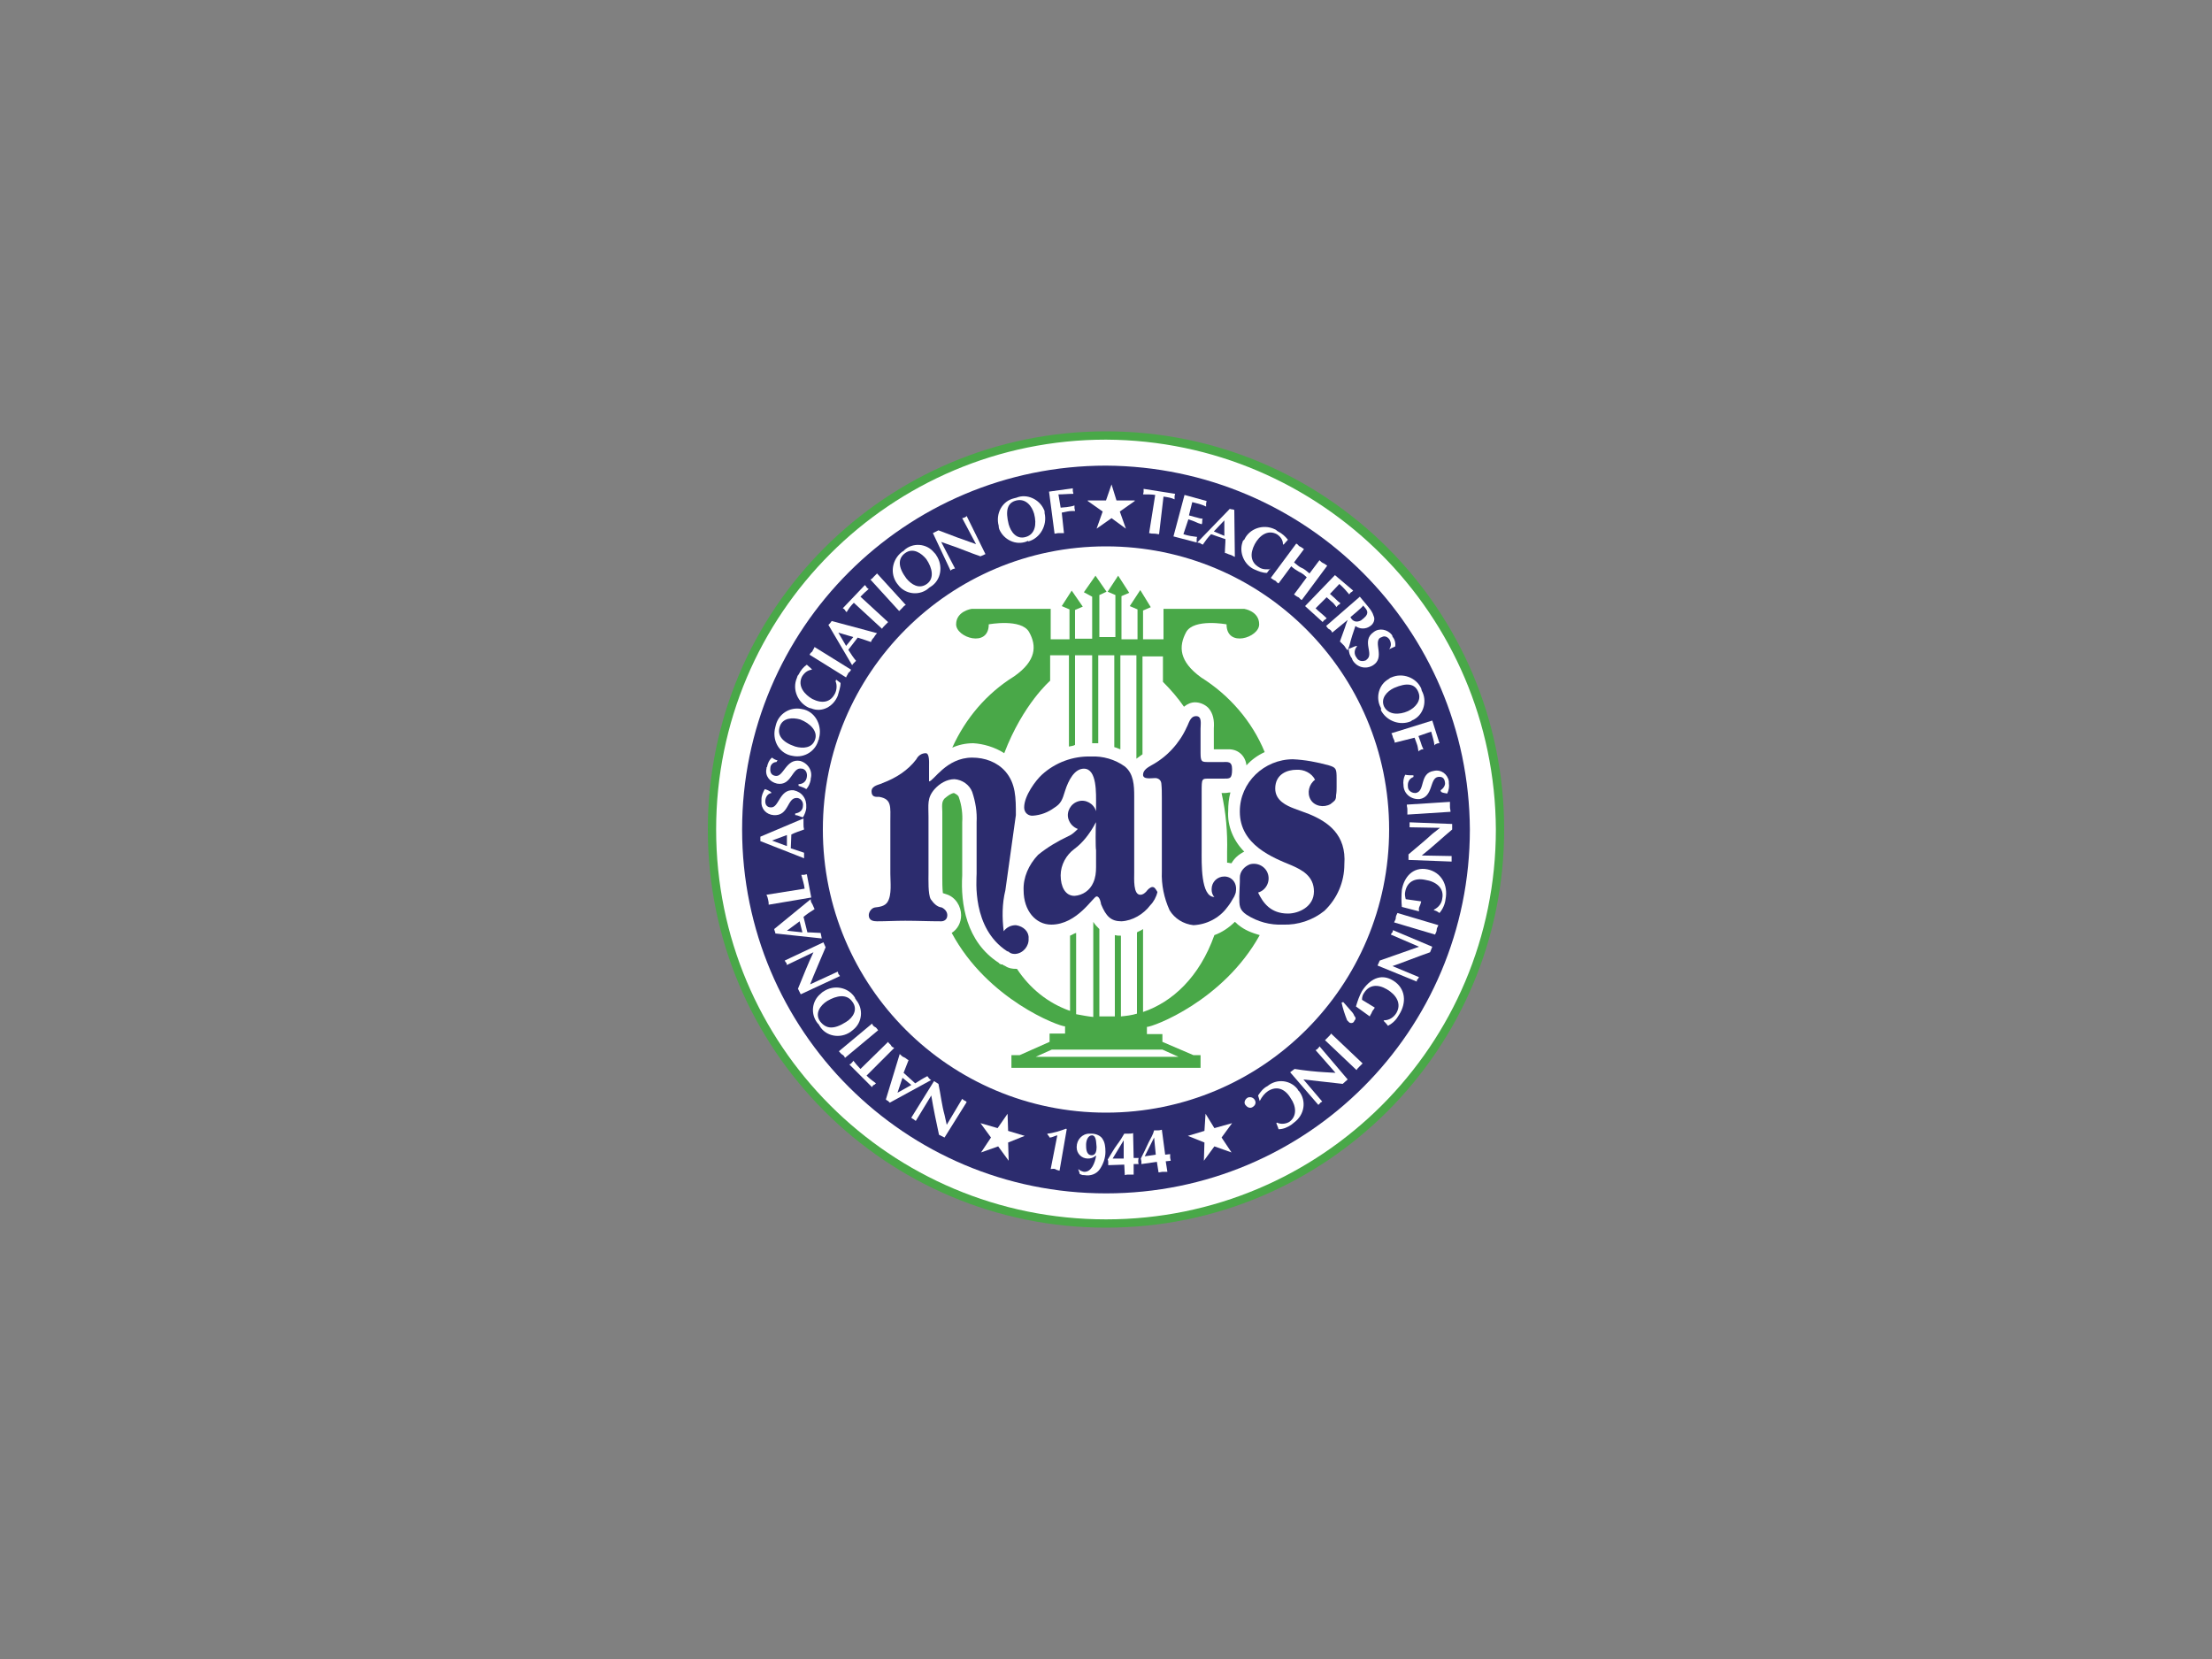 <svg width="400" height="300" viewBox="0 0 400 300" fill="none" xmlns="http://www.w3.org/2000/svg">
<rect x="0" y="0" width="400" height="300" fill="#808080" stroke="none"/>
<g clip-path="url(#clip0_72_7)">
<path d="M200 222C160.2 222 128 189.8 128 150C128 110.2 160.2 78 200 78C239.8 78 272 110.2 272 150C272 189.8 239.8 222 200 222Z" fill="#49A848"/>
<path d="M200 79.5C161.1 79.5 129.5 111 129.5 150C129.5 189 161 220.5 200 220.5C239 220.5 270.5 189 270.5 150C270.3 111.1 238.9 79.7 200 79.5Z" fill="white"/>
<path d="M199.999 84.2C163.699 84.2 134.199 113.7 134.199 150C134.199 186.3 163.599 215.8 199.999 215.8C236.399 215.8 265.799 186.4 265.799 150C265.599 113.7 236.299 84.4 199.999 84.2ZM199.999 201.2C171.699 201.2 148.799 178.3 148.799 150C148.799 121.7 171.699 98.8 199.999 98.8C228.299 98.8 251.199 121.7 251.199 150C251.199 178.3 228.299 201.2 199.999 201.2Z" fill="#2C2C6E"/>
<path d="M191.198 205.3C190.698 205.4 190.298 205.7 189.798 205.7C189.698 205.4 189.498 205.3 189.398 205.1V205C190.498 204.9 191.698 204.5 192.798 204.1L192.898 204.2L191.598 211.7C191.298 211.6 191.098 211.6 190.798 211.4C190.498 211.3 190.298 211.4 189.998 211.4L191.198 205.3Z" fill="white"/>
<path d="M197.499 205.3C196.699 205.3 196.399 206.3 196.399 207C196.399 207.6 196.399 208.8 197.299 208.9C198.199 209 198.299 208 198.299 207.4C198.199 206.7 198.299 205.4 197.499 205.3ZM194.999 211.4C195.299 211.7 195.599 211.8 195.999 211.9C197.399 212 197.999 210.2 198.199 209.1V209H198.099C197.699 209.4 197.199 209.5 196.699 209.5C195.599 209.5 194.699 208.6 194.699 207.5V207.4C194.699 206.1 195.699 205 196.999 205C197.099 205 197.299 205 197.399 205C198.199 205 199.099 205.4 199.399 206C199.799 206.6 199.899 207.4 199.899 208.3C199.899 209.4 199.499 210.5 198.899 211.4C198.299 212.3 197.199 212.7 196.099 212.5C195.799 212.5 195.699 212.5 195.499 212.4C195.399 212.3 195.199 212.4 195.199 212.1C195.199 211.9 194.999 211.7 194.999 211.4Z" fill="white"/>
<path d="M203.201 206.2L201.201 209.5H203.201V206.2ZM200.401 210.7C200.401 210.6 200.401 210.3 200.401 210.2C200.401 210.1 200.401 209.8 200.301 209.7C200.801 208.9 201.401 207.8 202.001 207C202.601 206.2 202.901 205.7 203.301 205C203.601 205 203.801 205 204.101 205C204.401 205 204.601 205 204.901 204.9L205.001 209.4H205.901C205.801 209.8 205.801 210.2 205.901 210.5H205.001V212.4C204.701 212.4 204.501 212.4 204.201 212.4C203.901 212.4 203.701 212.4 203.401 212.5L203.301 210.6L200.401 210.7Z" fill="white"/>
<path d="M208.701 205.7L207.001 209.1L209.001 208.8L208.701 205.7ZM206.401 210.5C206.401 210.4 206.401 210.1 206.401 210C206.401 209.9 206.301 209.6 206.301 209.5C206.701 208.7 207.301 207.5 207.701 206.6C208.101 205.8 208.501 205.2 208.701 204.4H209.501C209.801 204.4 209.901 204.3 210.101 204.3L210.701 208.8L211.601 208.7C211.601 209 211.601 209.1 211.601 209.3C211.601 209.5 211.701 209.7 211.701 209.9L210.801 210L211.101 211.9C210.801 211.9 210.601 211.9 210.301 211.9C210.001 211.9 209.801 212 209.501 212L209.201 210.1L206.401 210.5Z" fill="white"/>
<path d="M219.601 204L222.801 203.1L220.901 205.7L222.701 208.4L219.601 207.3L217.701 209.9L217.801 206.6L214.801 205.4L217.801 204.5L218.001 201.4L219.601 204Z" fill="white"/>
<path d="M182.201 201.4L182.301 204.5L185.301 205.4L182.301 206.6L182.401 209.9L180.501 207.3L177.401 208.4L179.201 205.7L177.301 203.1L180.401 204L182.201 201.4Z" fill="white"/>
<path d="M170.801 205.7L169.801 205.2C169.301 202.9 168.801 200.5 168.401 198.1L165.601 202.7L165.201 202.4C165.101 202.3 164.901 202.3 164.801 202.1L168.901 195.5L169.701 196C170.101 197.9 170.301 199.8 170.801 201.6L171.201 203.4L174.001 198.7C174.101 198.8 174.301 199 174.401 199C174.501 199.1 174.701 199.1 174.801 199.3L170.801 205.7Z" fill="white"/>
<path d="M163.199 194.9L162.299 197.6L164.799 196.2L163.199 194.9ZM165.499 195.9C166.299 195.4 166.899 195 167.699 194.6L167.999 195C168.099 195.1 168.299 195.3 168.399 195.3L160.899 199.4C160.799 199.3 160.599 199.1 160.599 199.1C160.499 199 160.299 199 160.199 198.8L162.699 190.6C162.999 190.9 163.199 191.1 163.499 191.2C163.799 191.3 163.999 191.6 164.299 191.7C163.999 192.5 163.699 193.2 163.399 194L165.499 195.9Z" fill="white"/>
<path d="M160.602 188.4C160.702 188.7 161.002 188.8 161.102 189C161.202 189.3 161.502 189.4 161.702 189.5L156.702 194.5C157.202 195 157.702 195.4 158.402 195.9C158.302 196 158.102 196.2 158.002 196.2C157.902 196.2 157.702 196.5 157.702 196.6L153.602 192.5C153.702 192.4 153.902 192.4 154.002 192.2C154.102 192.1 154.302 191.9 154.302 191.8C154.702 192.3 155.102 192.8 155.602 193.3L160.602 188.4Z" fill="white"/>
<path d="M152.799 191.3C152.699 191 152.499 190.8 152.299 190.7C152.099 190.6 151.899 190.3 151.699 190.1L157.699 185.1C157.799 185.4 157.999 185.6 158.199 185.7C158.499 185.8 158.599 186.1 158.799 186.3L152.799 191.3Z" fill="white"/>
<path d="M152.999 184.8C154.299 184 155.199 182.5 154.099 181.1C153.099 179.7 151.299 180 149.599 181C148.299 181.8 147.299 183.3 148.299 184.7C149.399 186.1 150.799 186.2 152.999 184.8ZM154.799 180.8C156.199 182.5 155.899 184.9 154.299 186.2C154.199 186.3 153.899 186.5 153.799 186.6C151.899 187.9 149.299 187.4 148.199 185.5C148.099 185.4 148.099 185.2 147.899 185.1C146.499 183.4 146.799 181 148.399 179.7C148.499 179.6 148.699 179.4 148.899 179.3C150.799 178 153.399 178.5 154.599 180.4C154.599 180.6 154.799 180.7 154.799 180.8Z" fill="white"/>
<path d="M144.798 179.8L144.298 178.8C145.198 176.6 146.098 174.3 147.098 172.2L142.298 174.5C142.298 174.4 142.198 174.2 142.198 174.1C141.998 174 141.998 173.8 141.898 173.7L148.898 170.4L149.298 171.3C148.498 173.1 147.798 174.9 147.098 176.5L146.498 178L151.498 175.7C151.498 175.8 151.598 176 151.598 176.1L151.898 176.5L144.798 179.8Z" fill="white"/>
<path d="M144.6 166.6L142.3 168.3L145.1 168.6L144.6 166.6ZM146 168.6C146.9 168.6 147.7 168.7 148.4 168.7C148.4 168.8 148.5 169.1 148.5 169.2C148.5 169.3 148.6 169.6 148.6 169.7L140.2 168.8C140.2 168.7 140.2 168.5 140.1 168.4C140.1 168.3 140 168.1 140 168L146.6 162.6C146.6 163 146.7 163.2 146.9 163.5C147 163.8 147.2 164.1 147.3 164.4C146.5 164.9 145.9 165.3 145.3 165.8L146 168.6Z" fill="white"/>
<path d="M145.502 160.7C145.402 159.8 145.102 159 144.902 158.2C145.002 158.2 145.302 158.2 145.402 158.2C145.502 158.2 145.702 158.1 145.902 158.1L146.702 162.3L139.002 163.6C139.002 163.3 139.002 163.1 138.902 162.7C138.802 162.3 138.802 162.2 138.602 161.8L145.502 160.7Z" fill="white"/>
<path d="M142.3 151L139.6 152L142.3 153V151ZM143 153.4C143.9 153.7 144.5 153.9 145.4 154.2C145.4 154.3 145.4 154.6 145.4 154.7C145.4 154.8 145.4 155.1 145.4 155.2L137.5 152.1C137.5 152 137.5 151.8 137.5 151.7C137.5 151.6 137.5 151.4 137.5 151.3L145.3 148C145.3 148.4 145.3 148.6 145.3 149C145.3 149.4 145.3 149.6 145.4 150C144.6 150.3 143.9 150.5 143.1 150.9L143 153.4Z" fill="white"/>
<path d="M139.498 143.4C138.898 143.5 138.498 144 138.398 144.7C138.298 145.6 138.798 146 139.398 146C140.898 146.1 140.898 142.7 143.498 142.9C144.998 143.2 145.898 144.4 145.798 146C145.798 146.6 145.498 147.3 145.198 147.8C144.698 147.7 144.298 147.4 143.798 147.4V147.1C144.598 147 145.198 146.5 145.198 145.7C145.298 145.1 144.898 144.4 144.198 144.3H144.098C142.298 144.2 142.698 147.6 139.898 147.4C138.598 147.3 137.598 146.3 137.698 144.9C137.698 144.8 137.698 144.6 137.698 144.5C137.698 143.9 137.998 143.2 138.298 142.7C138.698 142.8 139.098 143 139.398 143.2L139.498 143.4Z" fill="white"/>
<path d="M140.401 137.8C139.801 137.8 139.301 138.3 139.301 138.9C139.201 139.8 139.601 140.2 140.201 140.3C141.701 140.6 142.101 137.1 144.701 137.6C146.101 138 147.001 139.4 146.601 140.8V141C146.501 141.6 146.201 142.3 145.801 142.7C145.401 142.4 144.901 142.3 144.401 142.1V141.8C145.201 141.8 145.801 141.3 145.901 140.5C146.001 139.9 145.801 139.2 145.101 139H145.001C143.201 138.6 143.201 142.2 140.501 141.7C139.201 141.4 138.301 140.3 138.601 139C138.601 138.9 138.601 138.7 138.701 138.7C138.801 138.1 139.101 137.4 139.601 137C140.001 137.3 140.201 137.4 140.601 137.5L140.401 137.8Z" fill="white"/>
<path d="M143.801 135C145.201 135.4 146.901 135.3 147.401 133.7C147.901 132.2 146.501 130.8 144.701 130.1C143.301 129.7 141.501 129.8 141.001 131.4C140.501 132.9 141.401 134.2 143.801 135ZM148.001 133.8C147.501 135.8 145.501 137.1 143.401 136.7C143.301 136.7 143.001 136.6 142.901 136.6C140.701 136 139.601 133.7 140.201 131.5C140.201 131.4 140.301 131.2 140.301 131.1C140.801 129.1 142.801 127.8 144.901 128.2C145.001 128.2 145.301 128.3 145.401 128.3C147.601 128.9 148.701 131.4 148.101 133.5C148.101 133.7 148.101 133.7 148.001 133.8Z" fill="white"/>
<path d="M151.199 122.9L151.999 123.5C151.999 124.3 151.699 125 151.499 125.8C150.699 127.8 148.599 128.9 146.699 128.1C146.599 128.1 146.399 128 146.299 128C144.299 127.1 143.199 124.7 144.099 122.6C144.199 122.3 144.199 122.2 144.399 122C144.799 121.2 145.299 120.6 145.899 120.2C146.199 120.5 146.499 120.7 146.799 121V121.1C145.999 121.2 145.399 121.7 144.999 122.4C144.199 124.1 145.499 125.6 146.899 126.4C148.699 127.3 150.199 127 150.999 125.4C151.299 124.8 151.399 123.9 151.099 123.2L151.199 122.9Z" fill="white"/>
<path d="M146.398 118.4C146.498 118.1 146.798 117.9 146.898 117.8C146.998 117.5 147.198 117.3 147.298 117L153.898 121.1C153.798 121.4 153.498 121.6 153.398 121.7C153.298 122 153.098 122.2 152.998 122.5L146.398 118.4Z" fill="white"/>
<path d="M154.301 115.2L151.601 114.4L153.001 116.8L154.301 115.2ZM153.401 117.5C153.901 118.3 154.301 118.9 154.801 119.5C154.701 119.6 154.501 119.8 154.401 119.9C154.301 120 154.101 120.2 154.101 120.3L149.801 113C149.901 112.9 150.101 112.7 150.101 112.7L150.401 112.3L158.601 114.5C158.301 114.8 158.201 115 158.001 115.3C157.701 115.6 157.601 115.8 157.501 116.1C156.701 115.8 156.001 115.6 155.101 115.3L153.401 117.5Z" fill="white"/>
<path d="M160.598 112.5C160.298 112.8 160.198 112.9 159.998 113.1C159.698 113.4 159.598 113.5 159.498 113.7L154.398 109C153.898 109.5 153.498 110 153.098 110.7C152.998 110.6 152.798 110.4 152.798 110.3C152.698 110.2 152.498 110 152.398 110L156.398 105.8C156.498 105.9 156.698 106.1 156.698 106.2C156.798 106.3 156.998 106.5 157.098 106.5C156.598 106.9 156.098 107.4 155.598 107.9L160.598 112.5Z" fill="white"/>
<path d="M157.398 104.8C157.698 104.7 157.898 104.4 157.998 104.3C158.098 104.2 158.398 103.9 158.598 103.7L163.798 109.4C163.498 109.5 163.298 109.8 163.198 109.9C163.098 110 162.798 110.3 162.598 110.5L157.398 104.8Z" fill="white"/>
<path d="M163.901 104.6C164.801 105.7 166.201 106.6 167.601 105.6C169.001 104.6 168.601 102.7 167.501 101.1C166.601 100 165.101 99 163.701 100C162.301 101 162.401 102.6 163.901 104.6ZM168.001 106.3C166.501 107.7 164.001 107.6 162.601 106C162.501 105.9 162.301 105.6 162.201 105.5C160.901 103.7 161.301 101.2 163.101 99.8C163.201 99.7 163.401 99.7 163.501 99.5C165.001 98.1 167.501 98.2 168.901 99.9C169.001 100 169.201 100.2 169.301 100.4C170.601 102.3 170.201 104.9 168.301 106.1C168.101 106.2 168.001 106.3 168.001 106.3Z" fill="white"/>
<path d="M168.699 96.4L169.699 95.9C171.999 96.8 174.199 97.6 176.499 98.4L173.999 93.7C174.099 93.7 174.299 93.6 174.399 93.6C174.499 93.5 174.699 93.5 174.799 93.3L178.199 100.2L177.299 100.6C175.499 100 173.699 99.2 171.899 98.6L170.199 98L172.699 102.8L172.299 102.9C172.199 103 171.999 103 171.899 103.2L168.699 96.4Z" fill="white"/>
<path d="M182.399 94.8C182.799 96.2 183.799 97.6 185.499 97.1C187.199 96.6 187.499 94.8 186.999 92.9C186.599 91.5 185.499 90.1 183.799 90.5C182.099 90.9 181.799 92.4 182.399 94.8ZM185.699 97.9C183.699 98.7 181.499 97.6 180.699 95.7C180.599 95.4 180.599 95.3 180.599 95.1C179.999 92.9 181.199 90.6 183.399 90.1C183.499 90.1 183.699 90 183.799 90C185.699 89.2 187.999 90.3 188.799 92.2C188.899 92.3 188.899 92.6 188.899 92.8C189.399 95 188.099 97.3 185.999 97.9C185.899 97.8 185.699 97.8 185.699 97.9Z" fill="white"/>
<path d="M192.399 96.4C192.099 96.4 191.899 96.4 191.499 96.4C191.099 96.4 190.999 96.5 190.699 96.5L189.699 88.9L193.999 88.3C193.999 88.4 193.999 88.7 193.999 88.8C193.999 88.9 194.099 89.1 194.099 89.3C193.199 89.3 192.299 89.4 191.399 89.4L191.799 91.8L192.899 91.7C193.399 91.6 193.799 91.6 194.299 91.4C194.299 91.5 194.299 91.8 194.299 91.9C194.299 92 194.399 92.2 194.399 92.4C193.899 92.4 193.499 92.4 192.999 92.5L191.999 92.7L192.399 96.4Z" fill="white"/>
<path d="M209.599 96.6C209.299 96.6 209.099 96.5 208.699 96.5C208.299 96.5 208.199 96.5 207.799 96.4L208.899 89.5C208.299 89.4 207.499 89.4 206.699 89.4C206.699 89.3 206.799 89.1 206.799 88.9C206.799 88.8 206.799 88.5 206.799 88.4L212.499 89.3C212.499 89.4 212.399 89.6 212.399 89.8C212.399 90 212.399 90.2 212.399 90.3C211.799 90 211.099 89.9 210.399 89.8L209.599 96.6Z" fill="white"/>
<path d="M218.199 90.6C218.199 90.7 218.099 90.9 218.099 91.1C218.099 91.2 218.099 91.5 218.099 91.6C217.299 91.2 216.399 91 215.599 90.8L214.999 93.2L216.099 93.5C216.599 93.6 216.999 93.8 217.499 93.8C217.399 93.9 217.399 94.1 217.399 94.3C217.399 94.4 217.399 94.7 217.299 94.8C216.899 94.7 216.399 94.5 215.999 94.3L214.899 93.9L213.999 96.6C214.899 96.9 215.699 97 216.499 97.1C216.399 97.2 216.399 97.4 216.399 97.6C216.399 97.7 216.399 98 216.399 98.1L212.199 97L214.199 89.5L218.199 90.6Z" fill="white"/>
<path d="M221.4 96.9V94.1L219.5 96.1L221.4 96.9ZM219 96.6C218.4 97.2 217.9 97.9 217.5 98.5C217.4 98.4 217.2 98.4 217 98.2L216.5 98.1L222.4 92C222.5 92.1 222.7 92.1 222.8 92.1C222.9 92.1 223.1 92.2 223.2 92.2L223.3 100.7C223 100.6 222.8 100.4 222.4 100.3C222 100.2 221.8 100 221.5 100C221.5 99.1 221.6 98.3 221.6 97.5L219 96.6Z" fill="white"/>
<path d="M229.7 102.8L229.1 103.6C228.3 103.6 227.6 103.3 226.9 103C225 102.2 224 99.9 224.7 98C224.7 97.9 224.8 97.7 225 97.6C225.9 95.6 228.4 94.7 230.5 95.7C230.8 95.8 230.9 96 231.1 96.1C231.9 96.5 232.4 97 232.9 97.6C232.6 97.9 232.4 98.2 232.1 98.5L232 98.4C232 97.6 231.5 97 230.9 96.6C229.2 95.7 227.7 96.9 226.9 98.4C226 100.1 226.1 101.7 227.7 102.6C228.3 103 229.1 103 229.9 102.9H229.7" fill="white"/>
<path d="M234.401 98.3C234.701 98.4 234.801 98.7 235.001 98.8C235.301 98.9 235.501 99.1 235.801 99.3L234.001 101.7C234.501 102.1 234.901 102.5 235.401 102.7C235.901 102.9 236.301 103.3 236.801 103.7L238.601 101.3C238.901 101.6 239.001 101.7 239.201 101.8C239.501 101.9 239.701 102.1 240.001 102.3L235.401 108.5C235.101 108.4 235.001 108.1 234.801 108C234.501 107.9 234.301 107.7 234.001 107.5L236.301 104.4C235.901 104 235.401 103.6 234.901 103.4C234.401 103.1 233.901 102.8 233.501 102.4L231.201 105.5C230.901 105.4 230.801 105.1 230.601 105C230.301 104.9 230.101 104.7 229.801 104.5L234.401 98.3Z" fill="white"/>
<path d="M244.7 106.8C244.6 106.9 244.4 107.1 244.3 107.1C244.2 107.2 244 107.4 244 107.5C243.5 106.9 242.9 106.2 242.2 105.6L240.5 107.4L241.4 108.2C241.8 108.6 242 108.8 242.4 109.1C242.3 109.2 242.1 109.4 242 109.4C241.9 109.5 241.7 109.7 241.7 109.8C241.4 109.4 241.1 109 240.8 108.8L239.9 108L237.9 110C238.5 110.6 239.2 111.1 239.9 111.8C239.8 111.9 239.6 112.1 239.5 112.1C239.4 112.2 239.2 112.4 239.2 112.5L236 109.6L241.4 104L244.7 106.8Z" fill="white"/>
<path d="M244.201 111.6C244.601 112.4 245.301 112.6 246.101 112.2C246.201 112.1 246.501 111.9 246.601 111.8C246.701 111.7 246.901 111.5 247.001 111.4C247.601 110.6 247.001 110.1 246.501 109.5C246.501 109.7 244.201 111.6 244.201 111.6ZM245.901 107.9L247.401 109.7C247.801 110.2 248.201 110.7 248.401 111.4C248.701 112 248.401 112.8 247.801 113.2C247.001 113.8 245.901 113.8 245.101 113.2C244.701 114.3 244.301 115.6 244.001 116.8L243.701 117.6C243.401 117.3 243.301 117.1 243.101 116.8C242.801 116.5 242.601 116.3 242.301 116L243.201 113.5C243.301 113.1 243.501 112.6 243.701 112.1L240.901 114.4C240.801 114.1 240.601 113.9 240.401 113.8C240.101 113.7 240.001 113.4 239.801 113.2L245.901 107.9Z" fill="white"/>
<path d="M251.198 117.4C251.598 116.9 251.598 116.3 251.298 115.7C250.998 115.2 250.398 114.9 249.898 115.2C249.798 115.2 249.798 115.3 249.598 115.3C248.298 116.2 250.498 118.9 248.298 120.3C246.998 121.1 245.398 120.7 244.598 119.4C244.598 119.3 244.498 119.3 244.498 119.1C244.098 118.6 243.898 118 243.898 117.3C244.398 117.2 244.798 116.9 245.298 116.8L245.398 116.9C244.898 117.4 244.798 118.3 245.298 118.9C245.598 119.5 246.298 119.7 246.998 119.4C246.998 119.4 247.098 119.4 247.098 119.3C248.598 118.3 246.098 115.9 248.398 114.3C249.398 113.5 250.898 113.8 251.698 114.8C251.698 114.9 251.798 114.9 251.798 115.1C252.198 115.6 252.398 116.2 252.298 116.9L251.198 117.4L251.098 117.3Z" fill="white"/>
<path d="M252.1 124.4C250.8 125 249.6 126.3 250.3 127.8C251.1 129.3 253 129.3 254.6 128.6C255.9 128 257.1 126.7 256.5 125.2C255.9 123.6 254.4 123.4 252.1 124.4ZM249.7 128C248.7 126.2 249.3 123.8 251.1 122.8C251.2 122.7 251.5 122.5 251.6 122.5C253.6 121.6 256.1 122.5 257 124.5C257 124.6 257.1 124.8 257.1 124.9C258.1 126.7 257.5 129.1 255.7 130.1C255.6 130.2 255.3 130.2 255.2 130.4C253.2 131.3 250.7 130.4 249.7 128.4C249.8 128.2 249.7 128.1 249.7 128Z" fill="white"/>
<path d="M252.202 134.3C252.202 134 252.102 133.8 251.902 133.4C251.802 133.1 251.802 132.9 251.602 132.6L259.002 130.3L260.302 134.4C260.202 134.4 259.902 134.4 259.802 134.5C259.702 134.5 259.502 134.6 259.402 134.8C259.302 133.9 259.002 133.1 258.802 132.3L256.502 133.1L256.902 134.2C257.002 134.6 257.202 135.1 257.402 135.5C257.302 135.5 257.002 135.5 256.902 135.6C256.802 135.7 256.602 135.7 256.502 135.9C256.402 135.4 256.402 135 256.202 134.5L255.802 133.4L252.202 134.3Z" fill="white"/>
<path d="M260.499 142.9C260.999 142.6 261.399 142 261.299 141.5C261.199 140.6 260.699 140.4 259.999 140.5C258.499 140.8 259.199 144.1 256.699 144.5C255.199 144.6 253.899 143.6 253.799 142.1V142C253.699 141.4 253.799 140.7 254.099 140.1C254.599 140.2 255.099 140.2 255.599 140.2V140.5C254.799 140.8 254.499 141.5 254.599 142.3C254.599 142.9 255.199 143.4 255.899 143.4H255.999C257.799 143.1 256.599 139.8 259.299 139.4C260.599 139.1 261.799 140 261.999 141.3C261.999 141.4 261.999 141.4 261.999 141.6C262.099 142.2 261.999 142.9 261.699 143.5C261.299 143.4 260.899 143.4 260.599 143.2L260.499 142.9Z" fill="white"/>
<path d="M262.198 145C262.198 145.3 262.198 145.5 262.198 145.9C262.198 146.3 262.298 146.4 262.298 146.8L254.498 147.3C254.498 147 254.498 146.8 254.498 146.4C254.498 146 254.398 145.9 254.398 145.5L262.198 145Z" fill="white"/>
<path d="M262.599 149V150C260.799 151.5 258.999 153.2 257.099 154.7L262.499 154.8C262.499 154.9 262.499 155.1 262.499 155.3C262.499 155.4 262.499 155.6 262.499 155.8L254.699 155.5V154.5C256.199 153.2 257.599 152.1 258.999 150.8L260.399 149.7L254.899 149.6C254.899 149.5 254.899 149.3 254.899 149.2C254.899 149.1 254.899 148.9 254.899 148.7L262.599 149Z" fill="white"/>
<path d="M253.501 164C253.401 163 253.401 162 253.501 160.9C253.901 158.6 255.501 156.7 258.101 157.2C260.601 157.7 261.901 160 261.401 162.6C261.301 163.5 260.901 164.4 260.301 165.1C259.901 164.8 259.701 164.7 259.301 164.6V164.5C260.101 164.1 260.701 163.4 260.801 162.5C261.201 160.6 259.701 159.4 257.701 159.1C255.801 158.7 254.401 159.5 254.101 161.3C254.001 161.7 254.101 162.2 254.201 162.6L257.001 163C256.901 163.3 256.901 163.5 256.701 163.9C256.501 164.3 256.601 164.4 256.601 164.8L253.501 164Z" fill="white"/>
<path d="M260.102 167.3C260.002 167.6 259.802 167.8 259.802 168.1C259.802 168.4 259.702 168.6 259.502 169L252.102 166.8C252.202 166.5 252.402 166.3 252.402 166C252.402 165.7 252.502 165.5 252.702 165.1L260.102 167.3Z" fill="white"/>
<path d="M259.002 171.2L258.602 172.2C256.302 173 254.102 173.9 251.802 174.7L256.602 176.7C256.502 176.8 256.502 177 256.302 177.1C256.202 177.2 256.202 177.4 256.202 177.5L249.102 174.6L249.502 173.7C251.302 173.1 253.102 172.4 254.902 171.8L256.602 171.2L251.502 169C251.602 168.9 251.602 168.7 251.802 168.6C251.802 168.5 251.902 168.3 251.902 168.2L259.002 171.2Z" fill="white"/>
<path d="M245.199 182C245.499 181 245.799 180.1 246.299 179.2C247.599 177.2 249.599 175.9 251.899 177.3C254.199 178.7 254.399 181.3 252.999 183.5C252.499 184.4 251.899 185 250.999 185.5C250.699 185.1 250.499 184.9 250.199 184.6L250.299 184.5C251.199 184.5 251.999 184 252.499 183.2C253.499 181.5 252.499 179.9 250.799 178.9C249.099 177.9 247.599 178.1 246.699 179.5C246.399 179.9 246.299 180.3 246.299 180.8L248.599 182.2C248.499 182.5 248.199 182.7 248.099 183C247.999 183.3 247.799 183.5 247.699 183.8L245.199 182Z" fill="white"/>
<path d="M244.302 182.8C244.602 183.1 244.802 183.4 244.902 183.7C245.202 184 245.202 184.3 244.902 184.6C244.802 185 244.302 185.1 244.002 184.9C243.902 184.8 243.702 184.6 243.602 184.5C243.202 183.5 242.802 182.3 242.602 181.3L242.902 181.2L244.302 182.8Z" fill="white"/>
<path d="M246.402 192.3C246.102 192.6 246.002 192.7 245.802 192.9C245.502 193.2 245.402 193.3 245.302 193.5L239.602 188.1C239.902 187.8 240.002 187.7 240.202 187.5C240.502 187.2 240.602 187.1 240.702 186.9L246.402 192.3Z" fill="white"/>
<path d="M243.701 195.2L242.801 196C240.401 195.7 238.101 195.5 235.701 195.2L239.101 199.2C239.001 199.3 238.801 199.3 238.701 199.5C238.601 199.6 238.401 199.8 238.401 199.8L233.301 193.9L234.101 193.3C236.001 193.6 237.901 193.8 239.701 193.9L241.501 194L237.901 189.9C238.001 189.8 238.201 189.8 238.301 189.6C238.401 189.5 238.601 189.3 238.601 189.2L243.701 195.2Z" fill="white"/>
<path d="M227.8 199.1L227.5 198.1C227.9 197.5 228.4 196.8 229.2 196.4C230.9 195 233.3 195.3 234.6 196.9C234.7 197 234.7 197.2 234.9 197.3C236.3 199.1 235.9 201.6 234 203C233.9 203.1 233.6 203.3 233.5 203.4C232.9 203.8 232.1 204.2 231.2 204.2C231.1 203.8 230.9 203.4 230.8 203.1L230.9 203C231.5 203.3 232.4 203.3 233.1 202.9C234.6 201.9 234.4 200 233.4 198.6C232.4 196.9 230.9 196.3 229.3 197.3C228.7 197.7 228.2 198.3 227.8 199.1Z" fill="white"/>
<path d="M226.9 198.9C227.2 199.4 227 199.9 226.5 200.2C226 200.5 225.5 200.2 225.2 199.8C224.9 199.4 225.1 198.8 225.6 198.5C226 198.3 226.6 198.4 226.9 198.9Z" fill="white"/>
<path d="M201.899 90.5H205.199V90.6L202.499 92.5L203.599 95.6L200.999 93.7L198.299 95.6L199.399 92.5L196.699 90.6V90.5H199.999L200.999 87.6L201.899 90.5Z" fill="white"/>
<path d="M181.599 136.2C184.999 127.3 189.899 123.1 189.899 123.1V118.5H193.299V135C193.699 134.9 194.099 134.9 194.399 134.7V118.5H197.499V134.4C197.799 134.4 198.099 134.4 198.599 134.4V118.5H201.499V135.1C201.899 135.2 202.299 135.4 202.599 135.5V118.5H205.499V137.2C205.899 136.9 206.299 136.6 206.599 136.4V118.7H210.299V123.3C211.699 124.7 212.999 126.2 214.099 127.8C214.699 127.3 215.399 127 216.099 127C216.999 127 217.899 127.4 218.499 128C219.399 129 219.599 130.3 219.499 131.7V135.5H221.999C223.799 135.4 225.199 136.6 225.399 138.4C226.299 137.4 227.399 136.6 228.699 136C226.399 130.4 222.299 125.7 217.199 122.5C213.199 119.6 213.099 116.9 214.499 114.3C215.899 111.8 221.799 112.9 221.799 112.9C221.799 117.2 227.699 115.3 227.699 112.9C227.699 110.5 224.999 110.1 224.999 110.1H210.399V115.6H206.699V110.4L208.099 109.8L206.199 106.7L204.299 109.6L205.699 110.2V115.6H202.799V107.8L204.199 107.2L202.199 104.1L200.299 107L201.699 107.6V115.2H198.799V107.6L200.099 107L198.099 104.1L195.999 107.1L197.499 107.9V115.5H194.399V110.3L195.799 109.7L193.799 106.8L191.999 109.6L193.399 110.2V115.6H189.999V110.1H175.699C175.699 110.1 172.899 110.5 172.899 112.9C172.899 115.3 178.799 117.2 178.799 112.9C178.799 112.9 184.699 111.8 186.099 114.3C187.499 116.8 187.399 119.5 183.399 122.3C178.399 125.4 174.599 129.9 172.199 135.2C173.299 134.7 174.599 134.4 175.999 134.4C177.799 134.5 179.899 135.1 181.599 136.2Z" fill="#49A848"/>
<path d="M224.998 154C223.098 152.1 221.898 149.4 222.098 146.6C222.098 145.5 222.198 144.4 222.498 143.3C222.098 143.3 221.898 143.4 221.498 143.4H220.898C221.698 147 221.998 150.5 221.898 154.1C221.898 154.7 221.898 155.4 221.898 156C222.198 156 222.398 156.1 222.698 156.1C223.198 155.2 223.998 154.5 224.998 154Z" fill="#49A848"/>
<path d="M223.299 166.7C222.299 167.7 220.999 168.6 219.599 169.1C216.899 176.7 211.999 181.2 206.699 183V168C206.299 168.3 205.899 168.4 205.599 168.6V183.3C204.599 183.6 203.699 183.7 202.699 183.8V169.2H202.599C202.199 169.2 201.999 169.2 201.599 169.1V183.8H198.799V168C198.399 167.6 197.999 167.2 197.699 166.7V183.9C196.699 183.8 195.699 183.6 194.599 183.4V168.7C194.199 168.8 193.799 169.1 193.499 169.2V182.8C189.499 181.4 186.199 178.7 183.899 175.2H183.799C182.999 175.2 182.399 175.1 181.799 174.7C181.699 174.6 181.399 174.6 181.299 174.4H180.999C180.899 174.3 180.699 174.3 180.599 174.1C174.699 170.3 173.699 163.4 173.999 158.3C173.999 158.2 173.999 158 173.999 158V148.7C174.099 147.2 173.899 145.6 173.399 144.2C173.299 143.8 172.899 143.6 172.499 143.4C171.899 143.5 171.399 143.9 170.799 144.4C170.399 144.9 170.299 145.2 170.399 146.8V157.9C170.399 158.2 170.399 158.4 170.399 158.7C170.399 159.6 170.399 160.5 170.499 161.5L170.799 161.6L171.099 161.7C172.799 162.2 173.799 163.9 173.799 165.5C173.799 166.8 173.199 168 172.099 168.7C178.599 180.8 191.499 185.6 192.599 185.6V186.9H189.799V188.4L184.399 190.8H182.899V193.1H217.099V190.8H215.799L210.199 188.4V187H207.399V185.7C208.499 185.7 221.199 181 227.799 169.1C226.399 168.7 225.099 168.2 223.999 167.3C223.799 167.2 223.599 166.9 223.299 166.7ZM210.199 189.8L213.099 191.1H187.299L190.199 189.8H210.199Z" fill="#49A848"/>
<path d="M208.401 160.4C208.001 160.4 207.501 160.9 207.301 161.2C207.001 161.5 206.701 161.8 206.201 161.8C204.901 161.8 205.101 158.9 205.101 157.8V144C205.101 142 205.001 139.9 203.401 138.6C201.601 137.3 199.401 136.7 197.301 136.8C194.001 136.7 190.801 137.9 188.401 140.1C187.301 141.1 185.201 143.9 185.201 146C185.201 146.8 185.701 147.4 186.501 147.5C186.601 147.5 186.601 147.5 186.801 147.5C188.201 147.4 189.501 146.9 190.601 146.1C191.901 145.3 192.101 144.6 192.601 143C193.201 141.1 194.301 139 196.001 139C198.401 139 198.201 143.5 198.201 145.6V146.7C197.801 145.3 196.301 144.5 195.001 144.9C193.601 145.3 192.801 146.8 193.201 148.1C193.501 149 194.101 149.6 194.901 149.9C194.401 150.4 193.901 150.9 193.201 151.2C191.301 152.1 189.401 153.2 187.701 154.6C186.001 156.4 185.001 158.7 185.101 161C185.101 164.7 187.301 167.2 190.101 167.2C194.801 167.2 197.701 162.1 198.301 162.1C198.901 162.1 199.101 163.4 199.101 163.5C200.001 165.7 200.901 166.6 202.801 166.6C204.801 166.5 206.801 165.3 208.001 163.7C208.601 163.1 209.101 162.2 209.301 161.3C209.001 160.8 208.801 160.4 208.401 160.4ZM198.201 153.7V156.8C198.201 157.8 198.101 158.7 197.701 159.6C197.101 161 195.801 161.9 194.301 162C192.601 162 191.801 160.3 191.801 158.3C191.801 156.4 192.801 154.6 194.301 153.5C195.801 152.4 197.001 150.8 197.901 149.2C198.001 148.9 198.201 148.8 198.201 148.6C198.101 149.4 198.101 153.6 198.201 153.7Z" fill="#2C2C6E"/>
<path d="M183.702 167.3C182.802 167.3 182.002 167.7 181.502 168.4C181.202 166 181.202 163.4 181.802 161L183.702 147.4C183.702 144.3 183.702 141.7 181.802 139.5C180.302 137.8 178.102 137 175.802 137C171.102 137 168.802 141.3 168.002 141.3V138.5C168.002 137.9 168.102 136.2 167.402 136.2C166.602 136.2 166.002 136.7 165.702 137.3C164.202 139.3 162.002 140.7 159.602 141.6C159.102 141.9 157.602 142 157.602 143.1C157.602 144.2 158.402 144.1 159.002 144.1C161.302 144.5 161.002 145.9 161.002 148.6V158C161.002 159.5 161.302 161.8 160.502 163.1C160.002 163.9 159.002 164 158.202 164.1C157.602 164.2 157.102 164.9 157.102 165.5C157.102 166.5 158.002 166.6 158.602 166.6C160.302 166.6 161.902 166.5 163.702 166.5C165.902 166.5 168.002 166.6 170.202 166.6C170.702 166.6 171.302 166.3 171.302 165.5C171.302 164.9 170.902 164.4 170.302 164.1C169.402 164 168.802 163.3 168.302 162.6C167.802 161.7 167.902 159 167.902 157.9V147.7C167.902 145.5 167.602 144.3 169.002 142.7C169.902 141.7 171.202 140.9 172.602 140.9C174.002 141 175.302 141.9 175.802 143.2C176.402 145 176.702 146.8 176.602 148.7V158C176.602 159.1 175.702 167.8 182.102 172L182.402 172.1L182.502 172.2C182.902 172.5 183.302 172.5 183.602 172.5C185.002 172.4 186.102 171.1 186.002 169.7C186.102 168.5 185.102 167.5 183.702 167.3Z" fill="#2C2C6E"/>
<path d="M236.702 147.2L234.002 146.2C232.702 145.7 230.602 144.8 230.602 142.6C230.602 139.9 232.902 139.2 234.402 139.2C235.802 139.1 237.202 139.8 237.802 141C236.702 141.8 236.302 143.4 237.002 144.6C237.702 145.8 239.402 146.1 240.602 145.4C240.702 145.3 241.002 145.1 241.102 145C241.502 144.7 241.602 144.4 241.602 143.9C241.602 143.9 241.602 143.9 241.602 143.8C241.702 143.3 241.702 142.7 241.702 142.3V140.8C241.702 139 241.602 138.8 240.302 138.4C238.102 137.8 236.002 137.4 233.802 137.3C228.602 137.3 224.202 141.5 224.202 146.7C224.202 146.7 224.202 146.7 224.202 146.8C224.202 152.8 230.202 155.1 233.602 156.5C235.402 157.3 237.602 158.4 237.602 161.2C237.602 164 234.802 165.2 232.902 165.2C229.802 165.2 228.402 163.3 227.502 161.4C228.902 161 229.702 159.5 229.302 158.1C228.902 156.7 227.402 155.9 226.002 156.3C225.002 156.7 224.202 157.6 224.202 158.7V158.8C224.202 158.8 224.202 159.2 224.202 159.4L224.102 162.1C224.102 163.8 224.102 164.5 225.402 165.4C227.402 166.7 229.702 167.3 232.002 167.2C234.702 167.3 237.402 166.4 239.502 164.7C241.802 162.5 243.102 159.5 243.102 156.3C243.502 150.9 240.102 148.6 236.702 147.2Z" fill="#2C2C6E"/>
<path d="M221.399 158.5C220.099 158.5 219.099 159.5 219.099 160.8C219.099 161.3 219.199 161.8 219.599 162.2C217.099 162.2 217.299 156 217.299 153.7V143.2C217.299 140.7 217.299 140.8 218.799 140.8H221.099C222.399 140.8 222.799 140.9 222.799 139.1C222.799 137.6 221.999 137.8 221.099 137.8H218.599C217.299 137.8 217.099 137.8 217.099 136.1V131.8C217.099 130.9 217.399 129.5 216.299 129.5C215.199 129.5 214.999 130.8 214.599 131.5C213.299 134.4 210.999 136.9 208.199 138.4C207.699 138.7 206.699 139.2 206.699 140.1C206.699 141 208.199 140.7 208.899 140.7C209.399 140.7 209.899 141 209.999 141.6C210.099 142.5 210.099 143.4 210.099 144.3V157.6C209.999 160 210.499 162.4 211.499 164.6C212.399 166.1 213.999 167.1 215.799 167.3C218.199 167.2 220.499 166 221.899 164.1C222.399 163.5 222.799 162.8 223.199 162.1C223.299 161.8 223.499 161.5 223.499 161.1C223.699 159.6 222.699 158.5 221.399 158.5Z" fill="#2C2C6E"/>
</g>
<defs>
<clipPath id="clip0_72_7">
<rect width="144" height="144" fill="white" transform="translate(128 78)"/>
</clipPath>
</defs>
</svg>
